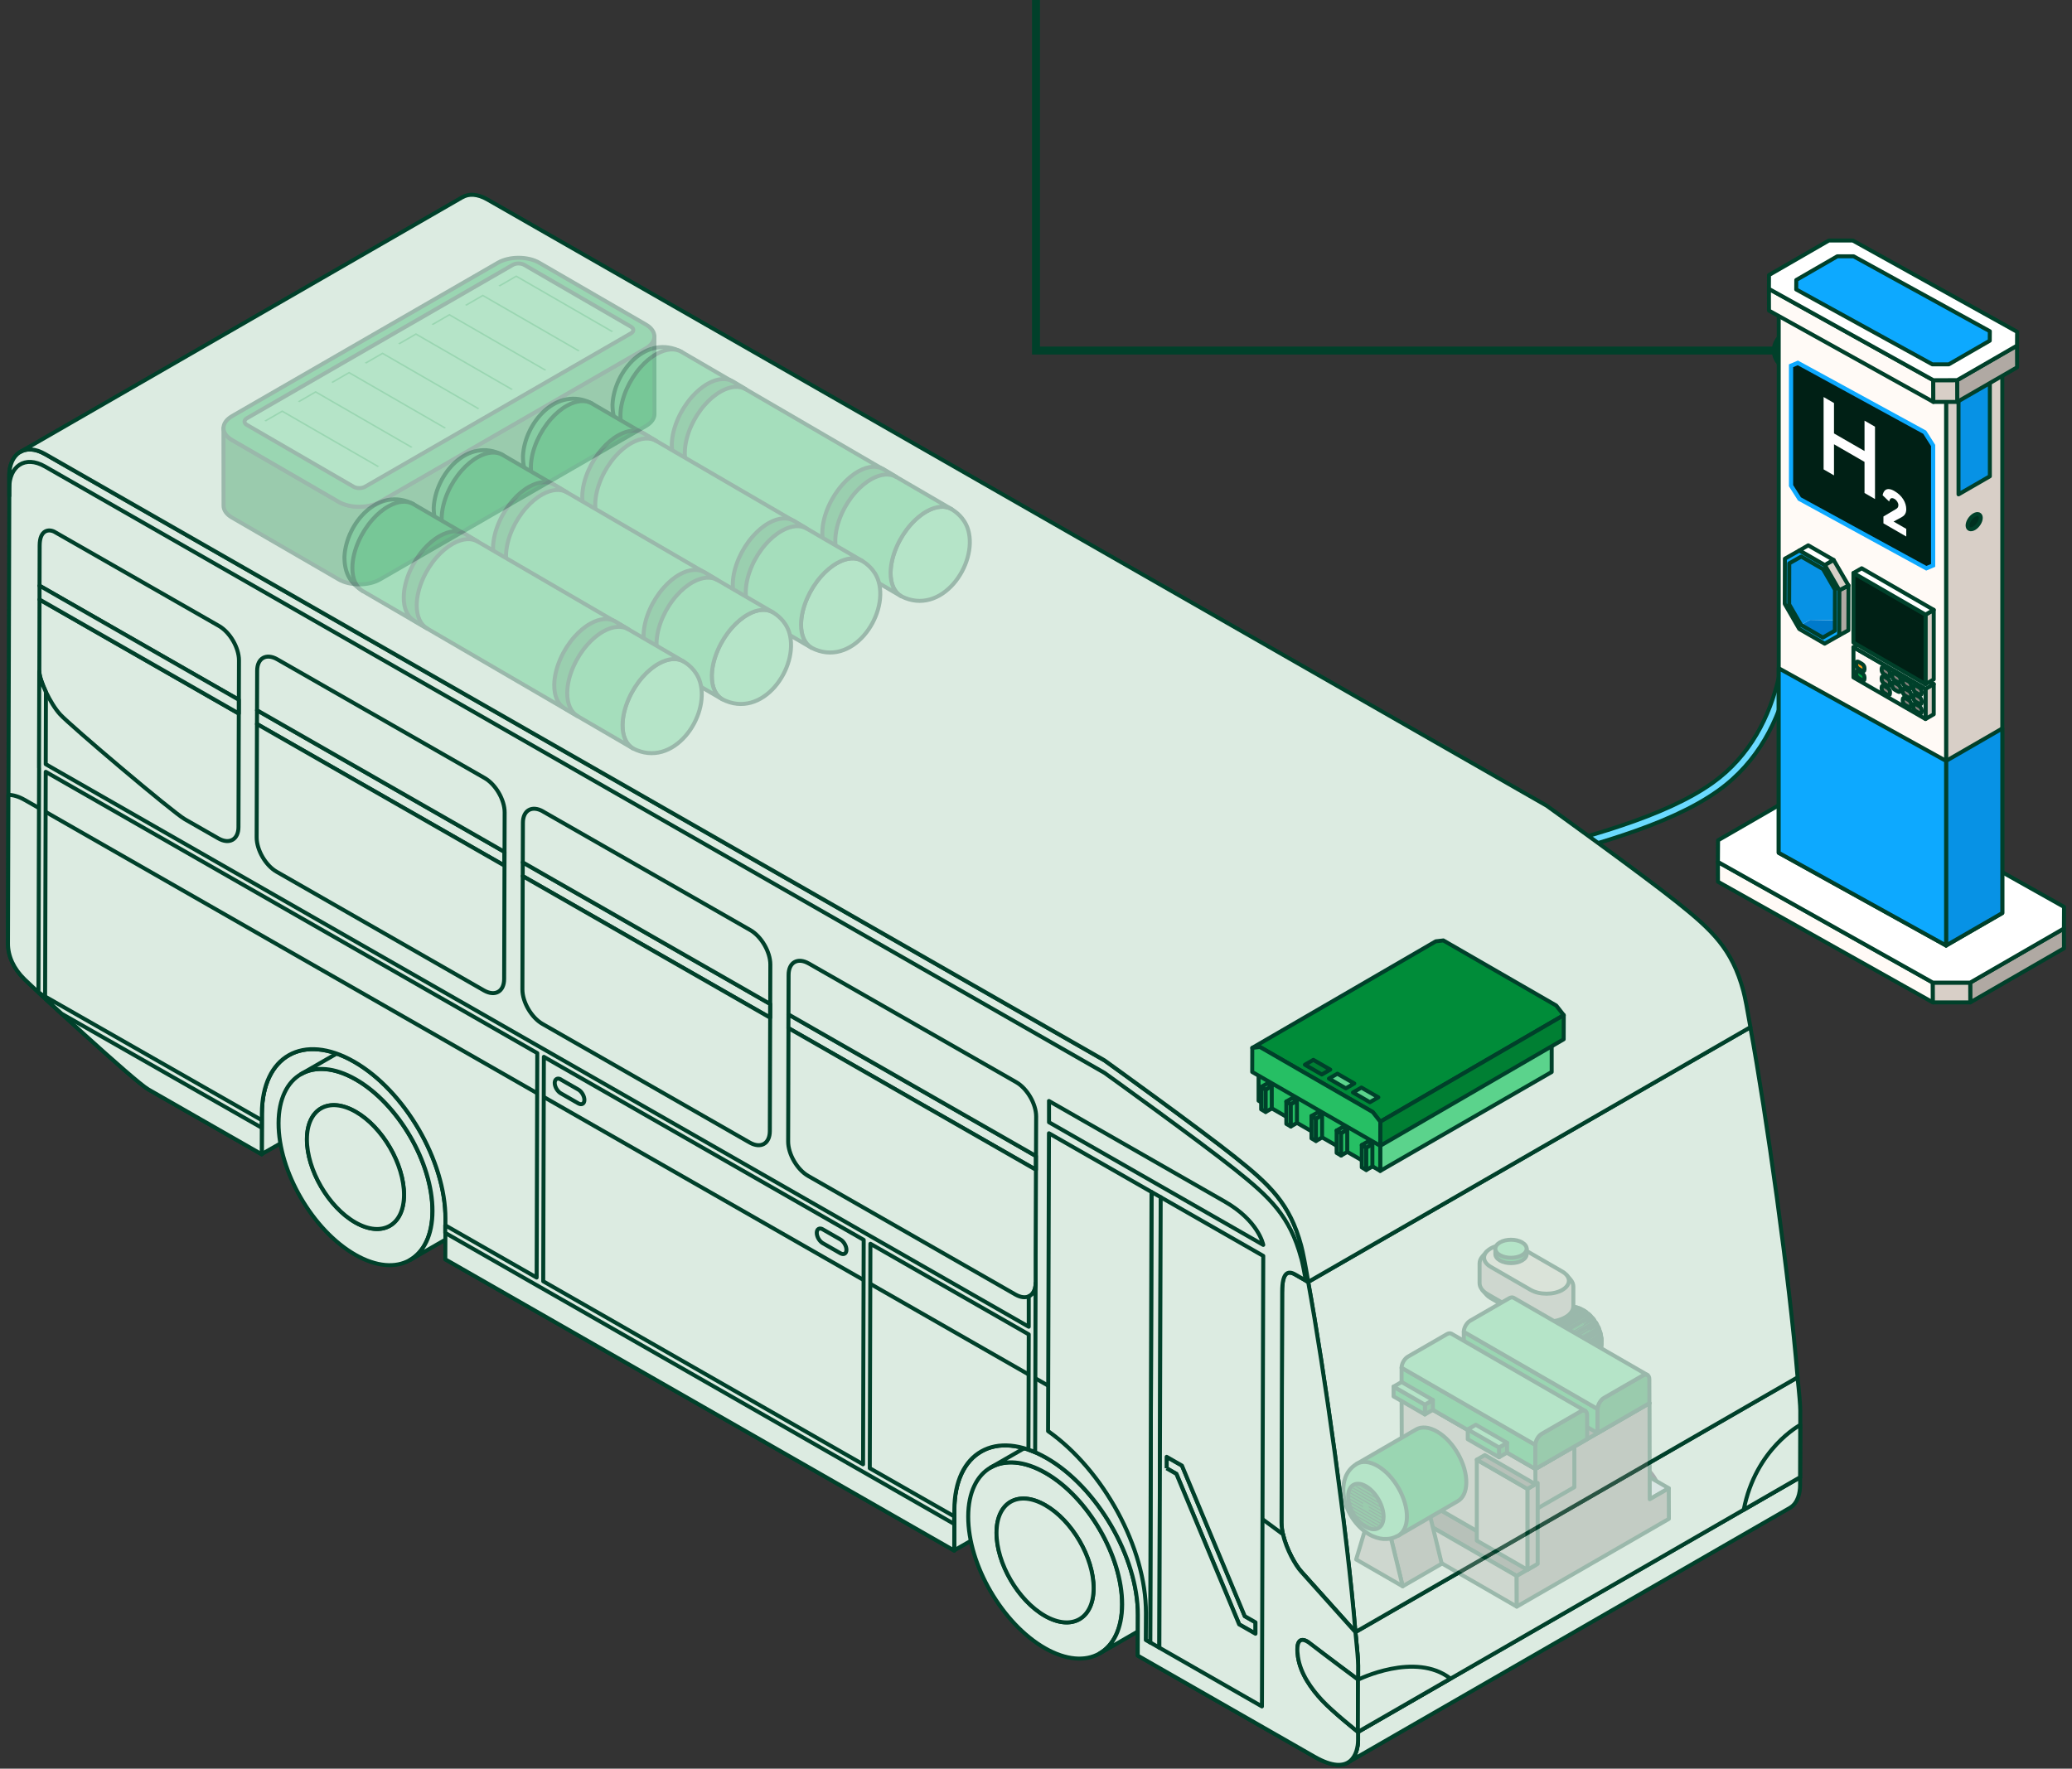 <?xml version="1.0" encoding="UTF-8"?>
<svg width="260px" height="222px" viewBox="0 0 260 222" version="1.1" xmlns="http://www.w3.org/2000/svg" xmlns:xlink="http://www.w3.org/1999/xlink">
    <rect x="0" y="0" width="260" height="222" fill="#333333" stroke="none"/>
    <title>ilustracion-3</title>
    <defs>
        <linearGradient x1="43.85%" y1="42.736%" x2="55.918%" y2="57.358%" id="linearGradient-1">
            <stop stop-color="#423B59" offset="0%"></stop>
            <stop stop-color="#3B3550" offset="12%"></stop>
            <stop stop-color="#211D2B" offset="70%"></stop>
            <stop stop-color="#17141E" offset="100%"></stop>
        </linearGradient>
    </defs>
    <g id="ilustracion-3" stroke="none" fill="none" fill-rule="evenodd" stroke-width="1">
        <g id="Group" fill="#00402A">
            <path d="M222.333,44 C222.333,45.47 223.527,46.67 225,46.67 C226.473,46.67 227.667,45.47 227.667,44 C227.667,42.53 226.473,41.33 225,41.33 C223.527,41.33 222.333,42.53 222.333,44 Z M130,44 L129.5,44 L129.5,44.5 L130,44.5 L130,44 Z M129.5,0 L129.5,44 L130.5,44 L130.5,0 L129.5,0 Z M130,44.5 L225,44.5 L225,43.5 L130,43.5 L130,44.5 Z" id="Shape" fill-rule="nonzero"></path>
        </g>
        <g id="Group" transform="translate(0, 24)">
            <path d="M224.079,47.697 C223.752,47.758 223.537,48.072 223.598,48.398 C224.135,51.281 224.348,56.065 223.22,60.98 C222.093,65.89 219.643,70.878 214.9,74.262 C211.911,76.396 207.904,78.134 203.412,79.643 C198.925,81.15 193.994,82.416 189.171,83.623 C188.686,83.744 188.202,83.865 187.72,83.985 C183.416,85.059 179.242,86.1 175.637,87.235 C171.644,88.492 168.257,89.89 166.146,91.635 C165.89,91.846 165.854,92.226 166.066,92.482 C166.278,92.738 166.657,92.774 166.913,92.562 C168.828,90.979 172.014,89.637 175.998,88.383 C179.566,87.26 183.703,86.228 188.014,85.152 C188.495,85.032 188.978,84.911 189.463,84.79 C194.283,83.584 199.257,82.308 203.795,80.783 C208.328,79.261 212.466,77.478 215.599,75.242 C220.653,71.635 223.224,66.346 224.393,61.249 C225.561,56.156 225.345,51.204 224.781,48.178 C224.72,47.851 224.406,47.636 224.079,47.697 Z" id="Path" stroke="#00402A" stroke-width="0.5" fill="#6BDAFF" fill-rule="nonzero" stroke-linecap="round"></path>
            <g id="Path" opacity="0.6" style="mix-blend-mode: multiply;">
                <polygon fill="#D8CFC7" fill-rule="nonzero" points="241.886 57.463 242.839 59.236 242.839 64.044 231.383 60.22 227.241 57.829"></polygon>
                <polygon stroke="#00402A" stroke-width="0.5" stroke-linejoin="round" points="241.886 57.463 242.839 59.236 242.839 64.044 231.383 60.22 227.241 57.829"></polygon>
            </g>
            <polygon id="Path" stroke="#00402A" stroke-width="0.5" fill="#FFFAF6" fill-rule="nonzero" stroke-linejoin="round" points="215.569 84.189 215.576 86.673 242.545 101.819 242.537 99.334"></polygon>
            <polygon id="Path" stroke="#00402A" stroke-width="0.5" fill="#B0A9A3" fill-rule="nonzero" stroke-linejoin="round" points="247.227 99.334 247.234 101.818 258.992 95.03 258.984 92.545"></polygon>
            <polygon id="Path" stroke="#00402A" stroke-width="0.5" fill="#D8CFC7" fill-rule="nonzero" stroke-linejoin="round" points="242.537 99.334 242.545 101.818 247.234 101.818 247.227 99.334"></polygon>
            <polygon id="Path" stroke="#00402A" stroke-width="0.5" fill="#FFFFFF" fill-rule="nonzero" stroke-linejoin="round" points="215.585 81.473 215.569 84.189 242.537 99.334 247.227 99.334 258.984 92.546 259 89.83 232.03 74.685 227.342 74.685"></polygon>
            <polygon id="Path" stroke="#00402A" stroke-width="0.5" fill="#D8CFC7" fill-rule="nonzero" stroke-linejoin="round" points="244.2 94.676 251.254 90.603 251.254 20.561 244.2 24.633"></polygon>
            <polygon id="Path" stroke="#00402A" stroke-width="0.5" fill="#0792E5" fill-rule="nonzero" stroke-linejoin="round" points="249.691 35.783 249.691 23.265 245.761 25.535 245.761 38.052"></polygon>
            <polygon id="Path" stroke="#00402A" stroke-width="0.5" fill="#FFFAF6" fill-rule="nonzero" stroke-linejoin="round" points="223.199 83.043 244.2 94.676 244.2 24.633 223.199 13.001"></polygon>
            <polygon id="Path" stroke="#00402A" stroke-width="0.5" fill="#0792E5" fill-rule="nonzero" stroke-linejoin="round" points="244.2 94.676 251.254 90.603 251.254 67.436 244.2 71.509"></polygon>
            <polygon id="Path" stroke="#00402A" stroke-width="0.5" fill="#0DA9FF" fill-rule="nonzero" stroke-linejoin="round" points="223.199 83.043 244.2 94.676 244.2 71.509 223.199 59.877"></polygon>
            <polygon id="Path" stroke="#00402A" stroke-width="0.5" fill="#5B80E4" fill-rule="nonzero" stroke-linejoin="round" points="244.2 24.633 251.254 20.561 230.253 8.928 223.199 13.001"></polygon>
            <polygon id="Path" stroke="#00402A" stroke-width="0.5" fill="#FFFAF6" fill-rule="nonzero" stroke-linejoin="round" points="221.969 12.262 221.977 14.987 242.602 26.446 242.594 23.72"></polygon>
            <polygon id="Path" stroke="#00402A" stroke-width="0.5" fill="#B0A9A3" fill-rule="nonzero" stroke-linejoin="round" points="245.59 23.717 245.596 26.444 253.11 22.107 253.102 19.38"></polygon>
            <polygon id="Path" stroke="#00402A" stroke-width="0.5" fill="#D8CFC7" fill-rule="nonzero" stroke-linejoin="round" points="242.594 23.72 242.602 26.447 245.596 26.444 245.59 23.718"></polygon>
            <polygon id="Path" stroke="#00402A" stroke-width="0.5" fill="#FFFFFF" fill-rule="nonzero" stroke-linejoin="round" points="221.978 10.524 221.969 12.262 242.594 23.72 245.59 23.718 253.102 19.381 253.114 17.647 232.489 6.187 229.492 6.187"></polygon>
            <polygon id="Path" stroke="#00402A" stroke-width="0.5" fill="#0DA9FF" fill-rule="nonzero" stroke-linejoin="round" points="225.402 11.143 225.395 12.332 242.483 21.735 244.534 21.734 249.68 18.763 249.688 17.575 232.6 8.172 230.546 8.172"></polygon>
            <polygon id="Path" fill="#002015" fill-rule="nonzero" points="242.574 46.967 242.574 31.918 241.518 30.255 225.597 21.549 224.744 21.91 224.744 36.958 225.8 38.623 241.721 47.328"></polygon>
            <path d="M225.583,21.842 L225.008,22.086 L225.008,36.882 L225.986,38.424 L241.735,47.035 L242.31,46.792 L242.31,31.995 L241.332,30.453 L225.583,21.842 Z M225.612,21.256 L241.705,30.054 L242.837,31.841 L242.837,47.142 L241.705,47.62 L225.612,38.821 L224.479,37.034 L224.479,21.733 L225.612,21.254 L225.612,21.256 Z" id="Shape" fill="#0DA9FF" fill-rule="nonzero"></path>
            <path d="M238.574,40.943 L237.608,41.462 L239.203,42.383 L239.203,43.343 L236.338,41.688 L236.338,40.832 L237.877,39.918 C238.102,39.788 238.214,39.671 238.214,39.399 C238.214,39.126 238.023,38.796 237.72,38.62 C237.271,38.361 237.125,38.666 237.057,38.951 L236.237,38.166 C236.338,37.589 236.731,37.064 237.72,37.635 C238.72,38.212 239.203,39.113 239.203,39.918 C239.203,40.514 238.9,40.767 238.574,40.943 Z" id="Path" fill="#FFFEFF" fill-rule="nonzero"></path>
            <polygon id="Path" fill="#FFFEFF" fill-rule="nonzero" points="233.965 37.88 233.965 33.975 230.134 31.763 230.134 35.668 228.831 34.915 228.831 25.834 230.134 26.587 230.134 30.401 233.965 32.613 233.965 28.799 235.28 29.558 235.28 38.639"></polygon>
            <path d="M247.727,40.651 C248.182,40.388 248.552,40.544 248.552,41 C248.552,41.456 248.182,42.04 247.727,42.304 C247.271,42.568 246.899,42.411 246.899,41.955 C246.899,41.499 247.269,40.915 247.727,40.651 Z" id="Path" stroke="#00402A" stroke-width="0.5" fill="#003020" fill-rule="nonzero" stroke-linejoin="round"></path>
            <polygon id="Path" fill="#007ACB" fill-rule="nonzero" points="227.105 53.804 231.085 53.874 231.085 54.754 228.736 56.02 226.004 54.444"></polygon>
            <polygon id="Path" fill="#0792E5" fill-rule="nonzero" points="224.523 46.713 225.044 46.411 225.066 46.074 226.345 45.402 229.095 46.516 231.085 49.441 231.085 53.874 227.105 53.804 227.105 53.803 227.105 53.804 226.004 54.444 224.509 51.852"></polygon>
            <path d="M225.801,45.088 L223.971,46.13 L223.955,51.797 L225.773,54.947 L228.964,56.789 L230.795,55.747 L230.811,50.08 L228.992,46.93 L225.801,45.088 Z M224.509,51.852 L224.523,46.713 L226.028,45.856 L228.76,47.434 L230.256,50.025 L230.241,55.164 L228.736,56.022 L226.003,54.444 L224.507,51.852 L224.509,51.852 Z" id="Shape" stroke="#00402A" stroke-width="0.5" fill="#0DA9FF" fill-rule="nonzero" stroke-linejoin="round"></path>
            <polygon id="Path" stroke="#00402A" stroke-width="0.5" fill="#B0A9A3" fill-rule="nonzero" stroke-linejoin="round" points="230.795 55.746 231.942 55.111 231.956 49.487 230.811 50.081"></polygon>
            <polygon id="Path" stroke="#00402A" stroke-width="0.5" fill="#FFFFFF" fill-rule="nonzero" stroke-linejoin="round" points="228.992 46.93 230.093 46.29 226.902 44.448 225.801 45.088"></polygon>
            <polygon id="Path" stroke="#00402A" stroke-width="0.5" fill="#D8CFC7" fill-rule="nonzero" stroke-linejoin="round" points="230.811 50.081 231.956 49.487 230.093 46.291 228.992 46.93"></polygon>
            <polygon id="Path" stroke="#00402A" stroke-width="0.5" fill="#D8CFC7" fill-rule="nonzero" stroke-linejoin="round" points="242.65 65.654 241.619 66.249 241.619 62.456 242.65 61.861"></polygon>
            <polygon id="Path" stroke="#00402A" stroke-width="0.5" fill="#FFFAF6" fill-rule="nonzero" stroke-linejoin="round" points="232.576 61.028 241.619 66.249 241.619 62.456 232.576 57.235"></polygon>
            <polygon id="Path" stroke="#00402A" stroke-width="0.5" fill="#FFFFFF" fill-rule="nonzero" stroke-linejoin="round" points="241.619 62.456 242.65 61.861 233.607 56.64 232.576 57.235"></polygon>
            <polygon id="Path" stroke="#00402A" stroke-width="0.5" fill="#D8CFC7" fill-rule="nonzero" stroke-linejoin="round" points="242.65 61.276 241.619 61.872 241.619 53.146 242.65 52.55"></polygon>
            <polygon id="Path" stroke="#00402A" stroke-width="0.5" fill="#002015" fill-rule="nonzero" stroke-linejoin="round" points="232.576 56.651 241.619 61.872 241.619 53.146 232.576 47.925"></polygon>
            <polygon id="Path" stroke="#00402A" stroke-width="0.5" fill="#FFFFFF" fill-rule="nonzero" stroke-linejoin="round" points="241.619 53.146 242.65 52.55 233.607 47.329 232.576 47.925"></polygon>
            <path d="M240.407,62.926 L240.816,63.163 C240.991,63.265 241.134,63.204 241.134,63.028 L241.134,62.8 C241.134,62.624 240.991,62.398 240.816,62.296 L240.407,62.06 C240.231,61.958 240.089,62.019 240.089,62.194 L240.089,62.423 C240.089,62.599 240.231,62.825 240.407,62.926 Z" id="Path" stroke="#00402A" stroke-width="0.5" fill="#89837E" fill-rule="nonzero" stroke-linejoin="round"></path>
            <path d="M239.082,62.161 L239.49,62.398 C239.666,62.5 239.809,62.439 239.809,62.263 L239.809,62.035 C239.809,61.859 239.666,61.633 239.49,61.531 L239.082,61.294 C238.906,61.193 238.763,61.254 238.763,61.429 L238.763,61.658 C238.763,61.834 238.906,62.06 239.082,62.161 Z" id="Path" stroke="#00402A" stroke-width="0.5" fill="#89837E" fill-rule="nonzero" stroke-linejoin="round"></path>
            <path d="M237.758,61.397 L238.166,61.634 C238.342,61.736 238.485,61.675 238.485,61.499 L238.485,61.27 C238.485,61.095 238.342,60.869 238.166,60.767 L237.758,60.53 C237.582,60.428 237.439,60.489 237.439,60.665 L237.439,60.894 C237.439,61.069 237.582,61.295 237.758,61.397 Z" id="Path" stroke="#00402A" stroke-width="0.5" fill="#89837E" fill-rule="nonzero" stroke-linejoin="round"></path>
            <path d="M236.434,60.633 L236.842,60.869 C237.018,60.971 237.16,60.91 237.16,60.734 L237.16,60.506 C237.16,60.33 237.018,60.104 236.842,60.002 L236.434,59.766 C236.258,59.664 236.115,59.725 236.115,59.9 L236.115,60.129 C236.115,60.305 236.258,60.531 236.434,60.633 Z" id="Path" stroke="#00402A" stroke-width="0.5" fill="#89837E" fill-rule="nonzero" stroke-linejoin="round"></path>
            <path d="M240.407,64.096 L240.816,64.332 C240.991,64.434 241.134,64.373 241.134,64.198 L241.134,63.969 C241.134,63.793 240.991,63.567 240.816,63.466 L240.407,63.229 C240.231,63.127 240.089,63.188 240.089,63.364 L240.089,63.592 C240.089,63.768 240.231,63.994 240.407,64.096 Z" id="Path" stroke="#00402A" stroke-width="0.5" fill="#89837E" fill-rule="nonzero" stroke-linejoin="round"></path>
            <path d="M239.082,63.331 L239.49,63.568 C239.666,63.669 239.809,63.609 239.809,63.433 L239.809,63.204 C239.809,63.029 239.666,62.803 239.49,62.701 L239.082,62.464 C238.906,62.363 238.763,62.423 238.763,62.599 L238.763,62.828 C238.763,63.004 238.906,63.23 239.082,63.331 Z" id="Path" stroke="#00402A" stroke-width="0.5" fill="#89837E" fill-rule="nonzero" stroke-linejoin="round"></path>
            <path d="M237.758,62.568 L238.166,62.804 C238.342,62.906 238.485,62.845 238.485,62.669 L238.485,62.441 C238.485,62.265 238.342,62.039 238.166,61.937 L237.758,61.701 C237.582,61.599 237.439,61.66 237.439,61.836 L237.439,62.064 C237.439,62.24 237.582,62.466 237.758,62.568 Z" id="Path" stroke="#00402A" stroke-width="0.5" fill="#89837E" fill-rule="nonzero" stroke-linejoin="round"></path>
            <path d="M236.434,61.802 L236.842,62.038 C237.018,62.14 237.16,62.08 237.16,61.904 L237.16,61.675 C237.16,61.499 237.018,61.273 236.842,61.172 L236.434,60.935 C236.258,60.833 236.115,60.894 236.115,61.07 L236.115,61.298 C236.115,61.474 236.258,61.7 236.434,61.802 Z" id="Path" stroke="#00402A" stroke-width="0.5" fill="#89837E" fill-rule="nonzero" stroke-linejoin="round"></path>
            <path d="M240.407,65.265 L240.816,65.502 C240.991,65.604 241.134,65.543 241.134,65.367 L241.134,65.138 C241.134,64.963 240.991,64.737 240.816,64.635 L240.407,64.398 C240.231,64.297 240.089,64.358 240.089,64.533 L240.089,64.762 C240.089,64.938 240.231,65.164 240.407,65.265 Z" id="Path" stroke="#00402A" stroke-width="0.5" fill="#89837E" fill-rule="nonzero" stroke-linejoin="round"></path>
            <path d="M239.082,64.5 L239.49,64.737 C239.666,64.838 239.809,64.778 239.809,64.602 L239.809,64.373 C239.809,64.198 239.666,63.972 239.49,63.87 L239.082,63.633 C238.906,63.532 238.764,63.592 238.764,63.768 L238.764,63.997 C238.764,64.172 238.906,64.398 239.082,64.5 Z" id="Path" stroke="#00402A" stroke-width="0.5" fill="#89837E" fill-rule="nonzero" stroke-linejoin="round"></path>
            <path d="M236.434,62.971 L236.842,63.208 C237.018,63.31 237.16,63.249 237.16,63.073 L237.16,62.844 C237.16,62.669 237.018,62.443 236.842,62.341 L236.434,62.105 C236.258,62.003 236.115,62.064 236.115,62.239 L236.115,62.468 C236.115,62.644 236.258,62.87 236.434,62.971 Z" id="Path" stroke="#00402A" stroke-width="0.5" fill="#89837E" fill-rule="nonzero" stroke-linejoin="round"></path>
            <path d="M233.235,59.955 L233.643,60.191 C233.819,60.293 233.961,60.232 233.961,60.056 L233.961,59.828 C233.961,59.652 233.819,59.426 233.643,59.325 L233.235,59.088 C233.059,58.986 232.916,59.047 232.916,59.223 L232.916,59.451 C232.916,59.627 233.059,59.853 233.235,59.955 Z" id="Path" stroke="#00402A" stroke-width="0.5" fill="#FF9C1A" fill-rule="nonzero" stroke-linejoin="round"></path>
            <path d="M233.235,61.124 L233.643,61.361 C233.819,61.462 233.961,61.402 233.961,61.226 L233.961,60.997 C233.961,60.822 233.819,60.596 233.643,60.494 L233.235,60.257 C233.059,60.156 232.916,60.216 232.916,60.392 L232.916,60.621 C232.916,60.797 233.059,61.023 233.235,61.124 Z" id="Path" stroke="#00402A" stroke-width="0.5" fill="#00A443" fill-rule="nonzero" stroke-linejoin="round"></path>
            <path d="M32.844,115.771 C32.852,112.172 34.135,109.635 36.205,108.449 L52.029,99.418 C49.958,100.612 48.683,103.141 48.667,106.739 L48.651,111.844 L32.828,120.868 L32.844,115.763 L32.844,115.771 Z" id="Path" stroke="#00402A" stroke-width="0.5" fill="#DCEBE1" fill-rule="nonzero" stroke-linejoin="round"></path>
            <path d="M44.637,111.493 C49.974,114.545 54.272,121.938 54.257,128.018 C54.241,134.091 49.903,136.542 44.574,133.49 C39.244,130.438 34.938,123.046 34.954,116.965 C34.969,110.885 39.307,108.441 44.637,111.493 Z M44.589,129.439 C47.951,131.359 50.682,129.806 50.698,125.973 C50.714,122.133 47.998,117.465 44.629,115.545 C41.259,113.609 38.528,115.154 38.512,119.003 C38.504,122.835 41.22,127.511 44.589,129.439 Z" id="Shape" stroke="#00402A" stroke-width="0.5" fill="#DCEBE1" fill-rule="nonzero" stroke-linejoin="round"></path>
            <path d="M44.629,115.545 C47.99,117.465 50.706,122.133 50.698,125.973 C50.69,129.806 47.959,131.359 44.589,129.439 C41.22,127.503 38.504,122.835 38.512,119.003 C38.52,115.162 41.259,113.617 44.629,115.545 Z" id="Path" stroke="#00402A" stroke-width="0.5" fill="#DCEBE1" fill-rule="nonzero" stroke-linejoin="round"></path>
            <path d="M49.596,104.016 C51.351,103.001 53.784,103.149 56.468,104.679 C61.806,107.731 66.104,115.131 66.088,121.204 C66.081,124.225 65.002,126.348 63.278,127.347 L51.454,134.154 C53.186,133.155 54.264,131.031 54.272,128.011 C54.288,121.938 49.982,114.546 44.652,111.486 C41.968,109.948 39.535,109.807 37.78,110.814 C40.039,109.519 46.841,105.6 49.604,104.008 L49.596,104.016 Z" id="Path" stroke="#00402A" stroke-width="0.5" fill="#DCEBE1" fill-rule="nonzero" stroke-linejoin="round"></path>
            <path d="M119.73,165.509 C119.738,161.911 121.021,159.374 123.092,158.188 L138.915,149.156 C136.845,150.351 135.569,152.88 135.554,156.478 L135.538,161.583 L119.715,170.607 L119.73,165.502 L119.73,165.509 Z" id="Path" stroke="#00402A" stroke-width="0.5" fill="#DCEBE1" fill-rule="nonzero" stroke-linejoin="round"></path>
            <path d="M131.176,160.873 C136.514,163.925 140.812,171.317 140.796,177.398 C140.78,183.471 136.443,185.922 131.113,182.87 C125.784,179.817 121.477,172.425 121.493,166.345 C121.509,160.264 125.847,157.821 131.176,160.873 Z M131.121,178.818 C134.483,180.739 137.214,179.185 137.23,175.353 C137.246,171.512 134.53,166.844 131.16,164.924 C127.791,162.988 125.059,164.534 125.044,168.382 C125.036,172.215 127.752,176.89 131.121,178.818 Z" id="Shape" stroke="#00402A" stroke-width="0.5" fill="#DCEBE1" fill-rule="nonzero" stroke-linejoin="round"></path>
            <path d="M131.161,164.924 C134.522,166.844 137.238,171.512 137.23,175.353 C137.222,179.185 134.491,180.739 131.121,178.818 C127.752,176.883 125.036,172.215 125.044,168.382 C125.052,164.542 127.791,162.996 131.161,164.924 Z" id="Path" stroke="#00402A" stroke-width="0.5" fill="#DCEBE1" fill-rule="nonzero" stroke-linejoin="round"></path>
            <path d="M136.136,153.395 C137.891,152.38 140.324,152.529 143.008,154.058 C148.346,157.111 152.644,164.51 152.628,170.583 C152.621,173.604 151.542,175.727 149.818,176.727 L137.994,183.533 C139.726,182.534 140.804,180.411 140.812,177.39 C140.828,171.317 136.522,163.925 131.192,160.865 C128.508,159.327 126.075,159.187 124.32,160.194 C126.579,158.898 133.381,154.98 136.144,153.387 L136.136,153.395 Z" id="Path" stroke="#00402A" stroke-width="0.5" fill="#DCEBE1" fill-rule="nonzero" stroke-linejoin="round"></path>
            <path d="M170.396,194.415 C170.396,194.126 170.396,193.774 170.396,193.384 L225.88,161.419 C225.88,161.81 225.88,162.161 225.88,162.45 C225.88,163.355 225.605,164.682 224.605,165.26 C206.113,175.915 187.613,186.578 169.121,197.232 C170.121,196.655 170.396,195.32 170.396,194.422 L170.396,194.415 Z" id="Path" stroke="#00402A" stroke-width="0.5" fill="#DCEBE1" fill-rule="nonzero" stroke-linejoin="round"></path>
            <path d="M170.412,186.827 C170.412,186.25 170.412,185.656 170.412,185.032 C170.412,184.4 170.286,182.893 170.073,180.856 C188.566,170.201 207.065,159.546 225.557,148.883 C225.778,150.921 225.904,152.427 225.904,153.059 C225.904,153.676 225.904,154.277 225.904,154.855 L225.888,161.419 L170.404,193.392 L170.42,186.827 L170.412,186.827 Z" id="Path" stroke="#00402A" stroke-width="0.5" fill="#DCEBE1" fill-rule="nonzero" stroke-linejoin="round"></path>
            <path d="M170.081,180.856 L225.565,148.883 C225.565,148.883 225.565,148.813 225.557,148.782 C224.558,136.589 221.645,115.872 219.637,104.937 L164.153,136.909 C166.153,147.845 169.074,168.554 170.073,180.754 C170.073,180.786 170.073,180.825 170.081,180.856 Z" id="Path" stroke="#00402A" stroke-width="0.5" fill="#DCEBE1" fill-rule="nonzero" stroke-linejoin="round"></path>
            <path d="M160.887,138.103 C160.887,135.824 161.532,135.403 162.493,135.957 C162.792,136.129 163.422,136.488 164.154,136.909 C166.153,147.845 169.074,168.554 170.074,180.754 C170.074,180.786 170.074,180.825 170.082,180.856 C168.2,178.748 164.036,174.088 163.296,173.284 C162.335,172.246 160.792,169.303 160.8,167.11 C160.8,165.775 160.879,140.383 160.879,138.103 L160.887,138.103 Z" id="Path" stroke="#00402A" stroke-width="0.5" fill="#DCEBE1" fill-rule="nonzero" stroke-linejoin="round"></path>
            <path d="M1.157,35.722 C1.165,32.982 3.094,31.538 5.652,32.998 C8.211,34.465 132.082,105.373 138.6,109.105 C139.19,109.526 150.432,117.613 154.903,121.18 C159.375,124.747 161.855,127.073 163.279,132.366 C163.492,133.146 163.791,134.739 164.161,136.909 C163.429,136.487 162.799,136.128 162.5,135.956 C161.54,135.41 160.902,135.824 160.894,138.103 C160.894,140.382 160.815,165.775 160.808,167.109 C160.808,169.295 162.343,172.246 163.303,173.284 C164.043,174.088 168.192,178.771 170.089,180.855 C170.309,182.971 170.427,184.384 170.427,185.032 C170.427,185.648 170.427,186.249 170.427,186.827 C170.223,186.679 166.381,183.822 164.035,182.034 C163.114,181.511 162.602,182.065 162.886,183.97 C163.201,186.093 164.571,187.99 165.901,189.418 C167.231,190.847 170.254,193.267 170.42,193.392 C170.42,193.782 170.42,194.133 170.42,194.422 C170.42,196.061 169.522,199.113 164.964,196.506 C163.799,195.835 163.484,195.663 142.772,183.806 L142.788,178.701 C142.811,171.457 137.671,162.629 131.31,158.991 C124.949,155.346 119.777,158.273 119.761,165.517 L119.746,170.622 C94.712,156.291 82.108,149.07 55.886,134.067 L55.901,128.962 C55.925,121.719 50.784,112.89 44.423,109.253 C38.063,105.615 32.891,108.535 32.867,115.778 L32.851,120.883 C30.891,119.759 18.925,112.914 18.602,112.726 C16.902,111.751 4.432,100.237 3.078,98.91 C1.716,97.583 1,95.991 1.008,94.437 C1.008,92.892 1.173,37.916 1.173,35.73 L1.157,35.722 Z" id="Path" stroke="#00402A" stroke-width="0.5" fill="#DCEBE1" fill-rule="nonzero" stroke-linejoin="round"></path>
            <path d="M3.078,76.391 C5.897,78.006 142.426,156.158 149.605,160.272 C150.046,160.584 155.777,164.713 160.989,168.577 C161.422,170.458 162.54,172.464 163.295,173.284 C164.035,174.088 168.184,178.772 170.081,180.856 C170.302,182.971 170.42,184.384 170.42,185.032 C170.42,185.648 170.42,186.249 170.42,186.827 C170.215,186.679 166.373,183.822 164.027,182.034 C163.106,181.511 162.595,182.066 162.878,183.97 C163.193,186.093 164.563,187.99 165.893,189.419 C167.224,190.847 170.246,193.267 170.412,193.392 C170.412,193.782 170.412,194.133 170.412,194.422 C170.412,196.061 169.514,199.113 164.956,196.506 C163.791,195.835 163.476,195.663 142.764,183.806 L142.78,178.701 C142.804,171.457 137.663,162.629 131.302,158.992 C124.941,155.346 119.769,158.273 119.754,165.517 L119.738,170.622 C94.704,156.291 82.1,149.07 55.878,134.068 L55.894,128.963 C55.917,121.719 50.776,112.891 44.416,109.253 C38.055,105.616 32.883,108.535 32.859,115.779 L32.843,120.884 C30.883,119.76 18.917,112.914 18.595,112.727 C16.894,111.751 4.424,100.237 3.07,98.91 C1.708,97.583 0.992,95.991 1,94.438 C1,93.86 1.024,85.765 1.055,75.766 C1.669,75.782 2.354,75.977 3.086,76.398 L3.078,76.391 Z" id="Path" stroke="#00402A" stroke-width="0.5" fill="#DCEBE1" fill-rule="nonzero" stroke-linejoin="round"></path>
            <path d="M163.28,133.927 C161.855,128.635 159.383,126.309 154.904,122.741 C150.424,119.174 139.19,111.095 138.6,110.666 C132.082,106.935 8.211,36.019 5.653,34.559 C3.094,33.092 1.165,34.544 1.158,37.283 C1.158,39.282 1.158,37.908 1.158,35.722 C1.165,32.982 3.094,31.538 5.653,32.998 C8.211,34.465 132.082,105.373 138.6,109.105 C139.19,109.526 150.432,117.613 154.904,121.18 C159.375,124.747 161.855,127.073 163.28,132.366 C163.492,133.146 163.791,134.739 164.161,136.909 C164.059,136.846 163.957,136.792 163.862,136.737 C163.634,135.449 163.437,134.481 163.288,133.927 L163.28,133.927 Z" id="Path" stroke="#00402A" stroke-width="0.5" fill="#DCEBE1" fill-rule="nonzero" stroke-linejoin="round"></path>
            <path d="M164.02,182.027 C164.13,182.089 164.248,182.167 164.366,182.261 C166.366,183.814 170.215,186.671 170.412,186.819 L170.396,193.384 C170.239,193.259 167.216,190.847 165.886,189.411 C164.555,187.982 163.185,186.086 162.87,183.962 C162.587,182.058 163.107,181.504 164.02,182.027 Z" id="Path" stroke="#00402A" stroke-width="0.5" fill="#DCEBE1" fill-rule="nonzero" stroke-linejoin="round"></path>
            <path d="M58.035,0.752 C58.83,0.292 59.909,0.331 61.137,1.026 C63.695,2.493 187.566,73.401 194.084,77.132 C194.675,77.554 205.916,85.641 210.388,89.2 C214.859,92.767 217.339,95.093 218.764,100.386 C218.976,101.166 219.276,102.759 219.646,104.929 L164.162,136.901 C163.799,134.731 163.492,133.139 163.28,132.358 C161.855,127.066 159.383,124.74 154.904,121.172 C150.424,117.605 139.191,109.526 138.6,109.097 C132.082,105.366 8.211,34.45 5.653,32.99 C4.425,32.288 3.346,32.257 2.551,32.717 C21.043,22.062 39.543,11.399 58.035,0.745 L58.035,0.752 Z" id="Path" stroke="#00402A" stroke-width="0.5" fill="#DCEBE1" fill-rule="nonzero" stroke-linejoin="round"></path>
            <polygon id="Path" stroke="#00402A" stroke-width="0.5" fill="#DCEBE1" fill-rule="nonzero" stroke-linejoin="round" points="65.6 84.243 65.593 85.96 96.641 103.734 96.649 102.017"></polygon>
            <path d="M70.371,111.485 C69.954,111.243 69.615,111.446 69.607,111.922 C69.607,112.406 69.946,112.984 70.363,113.226 L72.567,114.491 C72.984,114.732 73.331,114.545 73.331,114.061 C73.331,113.585 72.992,112.992 72.567,112.758 L70.363,111.493 L70.371,111.485 Z" id="Path" stroke="#00402A" stroke-width="0.5" fill="#DCEBE1" fill-rule="nonzero" stroke-linejoin="round"></path>
            <path d="M68.143,77.85 C66.757,77.054 65.616,77.702 65.616,79.279 L65.6,84.243 L96.649,102.017 L96.649,103.742 L65.592,85.968 L65.553,100.198 C65.553,101.775 66.679,103.719 68.064,104.515 L94.074,119.408 C95.46,120.197 96.594,119.557 96.601,117.98 L96.664,97.06 C96.664,95.484 95.539,93.54 94.153,92.744 L68.143,77.858 L68.143,77.85 Z" id="Path" stroke="#00402A" stroke-width="0.5" fill="#DCEBE1" fill-rule="nonzero" stroke-linejoin="round"></path>
            <path d="M103.253,130.306 C102.828,130.064 102.49,130.259 102.49,130.743 C102.49,131.227 102.828,131.804 103.253,132.046 L105.45,133.303 C105.875,133.545 106.213,133.35 106.213,132.874 C106.213,132.397 105.875,131.812 105.45,131.57 L103.245,130.306 L103.253,130.306 Z" id="Path" stroke="#00402A" stroke-width="0.5" fill="#DCEBE1" fill-rule="nonzero" stroke-linejoin="round"></path>
            <polygon id="Path" stroke="#00402A" stroke-width="0.5" fill="#DCEBE1" fill-rule="nonzero" stroke-linejoin="round" points="98.939 103.329 98.932 105.046 129.988 122.828 129.988 121.102"></polygon>
            <path d="M101.482,96.936 C100.097,96.139 98.955,96.787 98.955,98.364 L98.939,103.329 L129.996,121.102 L129.996,122.827 L98.939,105.046 L98.9,119.284 C98.9,120.86 100.026,122.804 101.411,123.6 L127.421,138.486 C128.067,138.853 128.657,138.915 129.106,138.712 C129.626,138.478 129.956,137.901 129.956,137.057 L129.956,133.49 L130.019,116.138 C130.019,114.561 128.894,112.618 127.5,111.821 L101.49,96.936 L101.482,96.936 Z" id="Path" stroke="#00402A" stroke-width="0.5" fill="#DCEBE1" fill-rule="nonzero" stroke-linejoin="round"></path>
            <polygon id="Path" stroke="#00402A" stroke-width="0.5" fill="#DCEBE1" fill-rule="nonzero" stroke-linejoin="round" points="32.253 65.15 32.245 66.876 63.294 84.649 63.301 82.924"></polygon>
            <path d="M34.796,58.757 C33.41,57.961 32.269,58.609 32.269,60.186 L32.253,65.15 L63.302,82.924 L63.302,84.649 L32.245,66.876 L32.206,81.113 C32.206,82.69 33.332,84.634 34.717,85.422 L60.727,100.316 C62.121,101.112 63.254,100.464 63.262,98.887 L63.325,77.968 C63.325,76.391 62.2,74.447 60.806,73.651 L34.796,58.757 Z" id="Path" stroke="#00402A" stroke-width="0.5" fill="#DCEBE1" fill-rule="nonzero" stroke-linejoin="round"></path>
            <path d="M6.873,42.771 C6.188,42.381 4.983,42.435 4.976,44.472 C4.976,45.183 4.968,47.173 4.96,49.523 L29.962,63.839 L29.962,65.564 L4.96,51.256 C4.952,55.291 4.936,59.663 4.936,60.279 C4.936,60.818 5.275,61.817 5.771,62.863 C6.267,63.909 6.92,64.986 7.55,65.673 C8.809,67.055 21.618,77.92 23.192,78.826 C23.279,78.88 27.191,81.113 27.396,81.23 C28.781,82.026 29.923,81.378 29.923,79.802 L29.986,58.882 C29.986,57.305 28.86,55.362 27.475,54.565 C26.459,53.98 7.125,42.919 6.881,42.779 L6.873,42.771 Z" id="Path" stroke="#00402A" stroke-width="0.5" fill="#DCEBE1" fill-rule="nonzero" stroke-linejoin="round"></path>
            <path d="M4.96,49.523 C4.96,50.085 4.96,50.655 4.96,51.248 L29.962,65.556 L29.962,63.831 L4.968,49.515 L4.96,49.523 Z" id="Path" stroke="#00402A" stroke-width="0.5" fill="#DCEBE1" fill-rule="nonzero" stroke-linejoin="round"></path>
            <path d="M4.897,72.386 L4.897,71.434 L4.928,60.279 C4.928,60.818 5.267,61.817 5.763,62.863 L5.739,71.918 L129.09,142.529 L129.09,138.72 C129.618,138.486 129.948,137.908 129.948,137.065 L129.932,143.013 L129.932,143.965 L129.893,158.281 C129.602,158.117 129.334,158.086 129.051,157.946 L129.09,143.489 L109.22,132.116 L109.142,160.287 L119.73,166.329 L119.73,167.281 L55.87,130.75 L55.87,129.798 L67.34,136.355 L67.419,108.184 L5.739,72.878 L5.66,101.283 C5.353,101.002 5.078,100.745 4.826,100.51 L4.905,72.402 L4.897,72.386 Z M108.299,159.796 L108.378,131.624 L68.245,108.652 L68.166,136.823 L108.299,159.796 Z" id="Shape" stroke="#00402A" stroke-width="0.5" fill="#DCEBE1" fill-rule="nonzero" stroke-linejoin="round"></path>
            <path d="M4.944,100.667 C5.826,101.479 6.763,102.361 7.739,103.243 L32.828,117.543 L32.828,116.591 L4.937,100.667 L4.944,100.667 Z" id="Path" stroke="#00402A" stroke-width="0.5" fill="#DCEBE1" fill-rule="nonzero" stroke-linejoin="round"></path>
            <polygon id="Path" stroke="#00402A" stroke-width="0.5" fill="#DCEBE1" fill-rule="nonzero" stroke-linejoin="round" points="146.402 158.851 146.394 160.295 147.622 160.998 155.502 179.888 157.549 181.059 157.549 179.622 156.203 178.857 148.322 159.952"></polygon>
            <polygon id="Path" stroke="#00402A" stroke-width="0.5" fill="#DCEBE1" fill-rule="nonzero" stroke-linejoin="round" points="144.496 125.614 144.331 182.159 145.48 182.815 145.654 126.27"></polygon>
            <path d="M158.517,133.639 L145.646,126.27 L145.48,182.815 L158.352,190.184 L158.517,133.639 Z M146.394,160.296 L146.394,158.859 L148.314,159.96 L156.195,178.858 L157.541,179.631 L157.541,181.059 L155.494,179.888 L147.614,160.998 L146.386,160.296" id="Shape" fill="#DCEBE1" fill-rule="nonzero"></path>
            <path d="M146.394,160.296 L146.394,158.859 L148.314,159.96 L156.195,178.858 L157.541,179.631 L157.541,181.059 L155.494,179.888 L147.614,160.998 L146.386,160.296 M158.517,133.639 L145.646,126.27 L145.48,182.815 L158.352,190.184 L158.517,133.639 Z" id="Shape" stroke="#00402A" stroke-width="0.5" stroke-linejoin="round"></path>
            <path d="M131.633,114.202 L131.633,116.863 L158.517,132.256 C158.485,132.1 157.856,129.212 153.707,126.831 C148.141,123.647 132.452,114.662 131.625,114.194 L131.633,114.202 Z" id="Path" stroke="#00402A" stroke-width="0.5" fill="#DCEBE1" fill-rule="nonzero" stroke-linejoin="round"></path>
            <path d="M144.496,125.614 L131.625,118.246 L131.515,155.628 C138.443,160.514 143.819,170.303 143.796,178.452 L143.78,181.847 L144.331,182.167 L144.496,125.622 L144.496,125.614 Z" id="Path" stroke="#00402A" stroke-width="0.5" fill="#DCEBE1" fill-rule="nonzero" stroke-linejoin="round"></path>
            <path d="M170.412,186.827 C170.412,186.827 177.591,183.252 182.008,186.694 L170.388,193.391 L170.404,186.827 L170.412,186.827 Z" id="Path" stroke="#00402A" stroke-width="0.5" fill="#DCEBE1" fill-rule="nonzero" stroke-linejoin="round"></path>
            <path d="M225.904,154.854 C225.904,154.854 220.291,157.821 218.811,165.494 L225.88,161.419 L225.896,154.854 L225.904,154.854 Z" id="Path" stroke="#00402A" stroke-width="0.5" fill="#DCEBE1" fill-rule="nonzero" stroke-linejoin="round"></path>
            <g id="Path" opacity="0.3" fill-rule="nonzero">
                <path d="M29.104,31.223 L42.493,38.984 C43.919,39.813 46.23,39.813 47.669,38.984 L81.033,19.733 C81.755,19.316 82.114,18.771 82.114,18.226 L82.124,27.967 C82.124,28.512 81.765,29.056 81.043,29.473 L47.679,48.724 C46.24,49.553 43.929,49.551 42.503,48.724 L29.114,40.964 C28.407,40.552 28.052,40.015 28.052,39.477 L28.041,29.737 C28.041,30.274 28.397,30.811 29.104,31.223 Z" stroke="#00402A" stroke-width="0.5" fill="#007F33" stroke-linejoin="round"></path>
                <path d="M29.121,28.228 L62.486,8.977 C63.922,8.15 66.231,8.15 67.659,8.977 L81.049,16.737 C82.474,17.566 82.469,18.904 81.036,19.733 L47.671,38.984 C46.233,39.813 43.921,39.81 42.495,38.984 L29.106,31.223 C27.683,30.394 27.691,29.059 29.124,28.23 L29.121,28.228 Z" stroke="#00402A" stroke-width="0.5" fill="#00A443" stroke-linejoin="round"></path>
                <path d="M30.98,28.497 L64.344,9.245 C64.741,9.015 65.386,9.015 65.783,9.245 L79.172,17.006 C79.572,17.239 79.569,17.612 79.172,17.84 L45.808,37.091 C45.411,37.321 44.766,37.321 44.367,37.091 L30.977,29.33 C30.583,29.1 30.583,28.727 30.982,28.497 L30.98,28.497 Z" stroke="#00402A" stroke-width="0.5" fill="#5BD38C" stroke-linejoin="round"></path>
                <polygon fill="#00A443" points="35.413 27.721 47.384 34.628 47.571 34.518 35.413 27.504 33.178 28.793 33.368 28.901"></polygon>
                <polygon fill="#00A443" points="39.608 25.299 51.58 32.205 51.766 32.098 39.608 25.084 37.373 26.373 37.563 26.481"></polygon>
                <polygon fill="#00A443" points="43.803 22.879 55.775 29.785 55.962 29.678 43.803 22.664 41.569 23.953 41.758 24.061"></polygon>
                <polygon fill="#00A443" points="47.999 20.46 59.97 27.366 60.157 27.259 47.999 20.242 45.764 21.531 45.954 21.641"></polygon>
                <polygon fill="#00A443" points="52.194 18.04 64.165 24.946 64.352 24.836 52.194 17.822 49.959 19.111 50.149 19.219"></polygon>
                <polygon fill="#00A443" points="56.389 15.617 68.361 22.524 68.547 22.416 56.389 15.402 54.154 16.692 54.344 16.799"></polygon>
                <polygon fill="#00A443" points="60.584 13.197 72.556 20.103 72.743 19.996 60.584 12.979 58.35 14.269 58.539 14.379"></polygon>
                <polygon fill="#00A443" points="64.779 10.777 76.751 17.684 76.938 17.574 64.779 10.56 62.545 11.849 62.734 11.957"></polygon>
            </g>
            <g id="Path" opacity="0.3" fill-rule="nonzero" stroke="#00402A" stroke-linejoin="round" stroke-width="0.5">
                <path d="M76.856,26.76 C76.856,28.945 77.699,30.145 79.162,31.075 L85.511,20.158 C81.109,17.875 77.064,22.59 76.859,26.76 L76.856,26.76 Z" fill="#5BD38C"></path>
                <path d="M121.485,42.506 C121.03,40.939 119.809,40.161 119.409,39.906 C118.613,39.444 117.515,39.496 116.299,40.174 C113.825,41.551 111.789,44.993 111.754,47.861 C111.737,49.318 112.24,50.346 113.063,50.823 C118.133,53.45 122.743,46.833 121.488,42.506 L121.485,42.506 Z" fill="#5BD38C"></path>
                <path d="M78.63,24.84 C79.068,23.852 79.663,22.913 80.363,22.115 C80.976,21.418 81.669,20.83 82.4,20.425 C83.618,19.748 84.713,19.695 85.509,20.158 L119.409,39.906 C118.613,39.444 117.515,39.496 116.3,40.174 C115.569,40.581 114.876,41.166 114.263,41.864 C113.563,42.661 112.965,43.601 112.53,44.589 C112.052,45.668 111.767,46.803 111.754,47.858 C111.737,49.316 112.24,50.343 113.063,50.821 L79.163,31.072 C78.34,30.594 77.837,29.567 77.854,28.11 C77.867,27.055 78.152,25.92 78.63,24.84 Z" fill="#26BF64"></path>
                <path d="M85.076,28.56 C85.511,27.572 86.109,26.632 86.809,25.835 C87.422,25.137 88.115,24.55 88.846,24.145 C90.064,23.467 91.16,23.415 91.955,23.877 L93.584,24.855 C92.788,24.392 91.69,24.445 90.474,25.122 C89.744,25.53 89.051,26.115 88.438,26.812 C87.737,27.607 87.14,28.55 86.704,29.537 C86.227,30.617 85.942,31.752 85.929,32.807 C85.911,34.264 86.414,35.292 87.237,35.769 L85.609,34.792 C84.786,34.314 84.283,33.287 84.3,31.829 C84.313,30.774 84.598,29.64 85.076,28.56 Z" fill="#008C39"></path>
                <path d="M103.962,39.566 C104.397,38.579 104.995,37.639 105.696,36.842 C106.309,36.144 107.001,35.557 107.732,35.152 C108.95,34.474 110.046,34.422 110.841,34.884 L112.47,35.862 C111.674,35.399 110.576,35.452 109.36,36.129 C108.63,36.537 107.937,37.122 107.324,37.819 C106.624,38.614 106.026,39.556 105.591,40.544 C105.113,41.624 104.828,42.759 104.815,43.814 C104.798,45.271 105.3,46.298 106.123,46.776 L104.495,45.798 C103.672,45.321 103.169,44.294 103.187,42.836 C103.199,41.779 103.484,40.646 103.962,39.566 Z" fill="#008C39"></path>
                <path d="M65.62,33.242 C65.62,35.427 66.463,36.627 67.926,37.556 L74.275,26.64 C69.872,24.358 65.827,29.072 65.622,33.242 L65.62,33.242 Z" fill="#5BD38C"></path>
                <path d="M110.248,48.988 C109.793,47.421 108.572,46.644 108.172,46.389 C107.377,45.926 106.279,45.979 105.063,46.656 C102.589,48.033 100.553,51.476 100.518,54.343 C100.5,55.8 101.003,56.828 101.826,57.305 C106.896,59.933 111.507,53.316 110.251,48.986 L110.248,48.988 Z" fill="#5BD38C"></path>
                <path d="M67.393,31.324 C67.829,30.337 68.426,29.397 69.127,28.599 C69.74,27.902 70.433,27.314 71.163,26.91 C72.381,26.232 73.477,26.18 74.272,26.642 L108.172,46.391 C107.377,45.928 106.279,45.981 105.063,46.658 C104.333,47.066 103.642,47.651 103.027,48.348 C102.326,49.145 101.729,50.085 101.293,51.073 C100.816,52.153 100.53,53.288 100.518,54.343 C100.5,55.8 101.003,56.827 101.826,57.305 L67.926,37.556 C67.103,37.079 66.6,36.051 66.618,34.594 C66.63,33.539 66.915,32.404 67.393,31.324 Z" fill="#26BF64"></path>
                <path d="M73.839,35.044 C74.275,34.057 74.873,33.117 75.573,32.32 C76.186,31.622 76.879,31.035 77.609,30.63 C78.827,29.952 79.923,29.9 80.719,30.362 L82.347,31.34 C81.552,30.877 80.453,30.93 79.238,31.607 C78.507,32.015 77.814,32.6 77.201,33.297 C76.501,34.094 75.903,35.034 75.468,36.022 C74.99,37.102 74.705,38.237 74.692,39.292 C74.675,40.749 75.178,41.776 76.001,42.254 L74.372,41.276 C73.549,40.799 73.046,39.772 73.064,38.314 C73.076,37.259 73.362,36.124 73.839,35.044 Z" fill="#008C39"></path>
                <path d="M92.726,46.051 C93.163,45.064 93.759,44.124 94.459,43.327 C95.072,42.629 95.765,42.042 96.495,41.634 C97.714,40.957 98.809,40.904 99.605,41.367 L101.233,42.344 C100.438,41.882 99.34,41.934 98.124,42.612 C97.393,43.019 96.701,43.604 96.088,44.301 C95.387,45.096 94.789,46.039 94.354,47.026 C93.876,48.106 93.591,49.241 93.579,50.296 C93.561,51.753 94.064,52.781 94.887,53.258 L93.258,52.281 C92.435,51.803 91.933,50.776 91.95,49.319 C91.963,48.264 92.248,47.129 92.726,46.049 L92.726,46.051 Z" fill="#008C39"></path>
                <path d="M54.423,39.702 C54.423,41.887 55.266,43.087 56.729,44.017 L63.078,33.1 C58.675,30.817 54.631,35.532 54.425,39.702 L54.423,39.702 Z" fill="#5BD38C"></path>
                <path d="M99.052,55.448 C98.597,53.88 97.376,53.103 96.976,52.848 C96.18,52.386 95.082,52.438 93.866,53.116 C91.392,54.493 89.356,57.935 89.321,60.803 C89.304,62.26 89.806,63.287 90.629,63.765 C95.7,66.392 100.31,59.775 99.054,55.448 L99.052,55.448 Z" fill="#5BD38C"></path>
                <path d="M56.197,37.784 C56.632,36.797 57.23,35.857 57.93,35.059 C58.543,34.362 59.236,33.774 59.966,33.37 C61.184,32.692 62.28,32.639 63.076,33.102 L96.976,52.851 C96.18,52.388 95.082,52.441 93.866,53.118 C93.136,53.526 92.443,54.111 91.83,54.808 C91.13,55.605 90.532,56.545 90.097,57.533 C89.619,58.613 89.334,59.748 89.321,60.803 C89.304,62.26 89.806,63.287 90.629,63.765 L56.729,44.016 C55.906,43.539 55.404,42.511 55.421,41.054 C55.434,39.999 55.719,38.864 56.197,37.784 Z" fill="#26BF64"></path>
                <path d="M62.643,41.504 C63.078,40.517 63.676,39.577 64.376,38.779 C64.989,38.082 65.682,37.494 66.413,37.089 C67.631,36.412 68.727,36.359 69.522,36.822 L71.15,37.799 C70.355,37.337 69.257,37.389 68.041,38.067 C67.311,38.474 66.618,39.059 66.005,39.757 C65.305,40.551 64.707,41.494 64.271,42.481 C63.794,43.561 63.508,44.696 63.496,45.751 C63.478,47.209 63.981,48.236 64.804,48.713 L63.176,47.736 C62.353,47.258 61.85,46.231 61.867,44.774 C61.88,43.719 62.165,42.584 62.643,41.504 Z" fill="#008C39"></path>
                <path d="M81.529,52.511 C81.964,51.523 82.562,50.583 83.263,49.786 C83.876,49.089 84.568,48.501 85.299,48.096 C86.517,47.419 87.613,47.366 88.408,47.829 L90.037,48.806 C89.241,48.343 88.143,48.396 86.927,49.074 C86.197,49.481 85.504,50.066 84.891,50.763 C84.191,51.558 83.593,52.501 83.158,53.488 C82.68,54.568 82.395,55.703 82.382,56.758 C82.365,58.215 82.867,59.243 83.69,59.72 L82.062,58.743 C81.239,58.265 80.736,57.238 80.754,55.781 C80.766,54.726 81.051,53.591 81.529,52.511 Z" fill="#008C39"></path>
                <path d="M43.219,45.874 C43.219,48.059 44.062,49.259 45.526,50.189 L51.874,39.272 C47.472,36.99 43.427,41.705 43.222,45.874 L43.219,45.874 Z" fill="#5BD38C"></path>
                <path d="M87.848,61.62 C87.393,60.053 86.172,59.275 85.772,59.02 C84.977,58.558 83.878,58.611 82.663,59.288 C80.189,60.665 78.153,64.108 78.118,66.975 C78.1,68.432 78.603,69.46 79.426,69.937 C84.496,72.564 89.106,65.948 87.851,61.62 L87.848,61.62 Z" fill="#5BD38C"></path>
                <path d="M44.993,43.956 C45.428,42.969 46.026,42.029 46.726,41.232 C47.339,40.534 48.032,39.947 48.763,39.542 C49.981,38.864 51.077,38.812 51.872,39.274 L85.772,59.023 C84.977,58.56 83.878,58.613 82.663,59.291 C81.932,59.698 81.239,60.283 80.626,60.98 C79.926,61.778 79.328,62.718 78.893,63.705 C78.415,64.785 78.13,65.92 78.117,66.975 C78.1,68.432 78.603,69.46 79.426,69.937 L45.526,50.189 C44.703,49.711 44.2,48.684 44.217,47.226 C44.23,46.171 44.515,45.036 44.993,43.956 Z" fill="#26BF64"></path>
                <path d="M51.439,47.676 C51.874,46.689 52.472,45.749 53.173,44.951 C53.786,44.254 54.479,43.666 55.209,43.262 C56.427,42.584 57.523,42.532 58.318,42.994 L59.947,43.971 C59.151,43.509 58.053,43.562 56.837,44.239 C56.107,44.647 55.414,45.231 54.801,45.929 C54.101,46.724 53.503,47.666 53.068,48.654 C52.59,49.734 52.305,50.868 52.292,51.923 C52.275,53.381 52.778,54.408 53.6,54.886 L51.972,53.908 C51.149,53.431 50.646,52.403 50.664,50.946 C50.676,49.891 50.962,48.756 51.439,47.676 Z" fill="#008C39"></path>
                <path d="M70.326,58.683 C70.761,57.696 71.359,56.756 72.059,55.958 C72.672,55.261 73.365,54.673 74.095,54.268 C75.313,53.591 76.409,53.538 77.205,54.001 L78.833,54.978 C78.037,54.516 76.939,54.568 75.724,55.246 C74.993,55.653 74.3,56.238 73.688,56.936 C72.987,57.731 72.389,58.673 71.954,59.66 C71.476,60.74 71.191,61.875 71.178,62.93 C71.161,64.388 71.664,65.415 72.487,65.893 L70.858,64.915 C70.035,64.438 69.532,63.41 69.55,61.953 C69.562,60.898 69.848,59.763 70.326,58.683 Z" fill="#008C39"></path>
            </g>
            <polygon id="Path" stroke="#00402A" stroke-width="0.5" fill="#5BD38C" fill-rule="nonzero" stroke-linejoin="round" points="194.709 110.555 173.195 122.967 173.195 118.738 194.709 106.324"></polygon>
            <polygon id="Path" stroke="#00402A" stroke-width="0.5" fill="#26BF64" fill-rule="nonzero" stroke-linejoin="round" points="157.931 114.161 173.195 122.967 173.195 118.738 157.931 109.932"></polygon>
            <polygon id="Path" stroke="#00402A" stroke-width="0.5" fill="#17141E" fill-rule="nonzero" stroke-linejoin="round" points="173.195 118.738 194.709 106.324 179.448 97.518 157.931 109.932"></polygon>
            <polygon id="Path" stroke="#00402A" stroke-width="0.5" fill="#008C39" fill-rule="nonzero" stroke-linejoin="round" points="195.281 102.214 181.116 94.041 180.163 94.153 157.14 107.523 158.093 107.411 172.258 115.584 173.204 116.791 196.225 103.421"></polygon>
            <polygon id="Path" stroke="#00402A" stroke-width="0.5" fill="#007F33" fill-rule="nonzero" stroke-linejoin="round" points="173.195 119.818 196.215 106.448 196.224 103.421 173.203 116.791"></polygon>
            <polygon id="Path" stroke="#00402A" stroke-width="0.5" fill="#26BF64" fill-rule="nonzero" stroke-linejoin="round" points="158.093 107.411 157.14 107.523 157.131 110.551 173.195 119.818 173.204 116.791 172.258 115.584"></polygon>
            <polygon id="Path" stroke="#00402A" stroke-width="0.5" fill="#26BF64" fill-rule="nonzero" stroke-linejoin="round" points="171.445 122.855 170.881 122.529 170.881 119.722 171.445 120.048"></polygon>
            <polygon id="Path" stroke="#00402A" stroke-width="0.5" fill="#26BF64" fill-rule="nonzero" stroke-linejoin="round" points="172.212 122.412 171.445 122.855 171.445 120.048 172.212 119.605"></polygon>
            <polygon id="Path" stroke="#00402A" stroke-width="0.5" fill="#26BF64" fill-rule="nonzero" stroke-linejoin="round" points="171.445 120.049 170.881 119.722 171.647 119.281 172.212 119.605"></polygon>
            <polygon id="Path" stroke="#00402A" stroke-width="0.5" fill="#26BF64" fill-rule="nonzero" stroke-linejoin="round" points="168.288 121.034 167.724 120.708 167.724 117.901 168.288 118.227"></polygon>
            <polygon id="Path" stroke="#00402A" stroke-width="0.5" fill="#26BF64" fill-rule="nonzero" stroke-linejoin="round" points="169.055 120.591 168.288 121.034 168.288 118.227 169.055 117.784"></polygon>
            <polygon id="Path" stroke="#00402A" stroke-width="0.5" fill="#26BF64" fill-rule="nonzero" stroke-linejoin="round" points="168.288 118.227 167.724 117.901 168.491 117.459 169.055 117.784"></polygon>
            <polygon id="Path" stroke="#00402A" stroke-width="0.5" fill="#26BF64" fill-rule="nonzero" stroke-linejoin="round" points="165.132 119.213 164.568 118.887 164.568 116.08 165.132 116.406"></polygon>
            <polygon id="Path" stroke="#00402A" stroke-width="0.5" fill="#26BF64" fill-rule="nonzero" stroke-linejoin="round" points="165.898 118.77 165.132 119.214 165.132 116.407 165.898 115.963"></polygon>
            <polygon id="Path" stroke="#00402A" stroke-width="0.5" fill="#26BF64" fill-rule="nonzero" stroke-linejoin="round" points="165.132 116.406 164.568 116.08 165.336 115.639 165.898 115.963"></polygon>
            <polygon id="Path" stroke="#00402A" stroke-width="0.5" fill="#26BF64" fill-rule="nonzero" stroke-linejoin="round" points="161.975 117.392 161.411 117.066 161.411 114.259 161.975 114.585"></polygon>
            <polygon id="Path" stroke="#00402A" stroke-width="0.5" fill="#26BF64" fill-rule="nonzero" stroke-linejoin="round" points="162.742 116.949 161.975 117.392 161.975 114.585 162.742 114.142"></polygon>
            <polygon id="Path" stroke="#00402A" stroke-width="0.5" fill="#26BF64" fill-rule="nonzero" stroke-linejoin="round" points="161.975 114.585 161.411 114.259 162.179 113.817 162.742 114.142"></polygon>
            <polygon id="Path" stroke="#00402A" stroke-width="0.5" fill="#26BF64" fill-rule="nonzero" stroke-linejoin="round" points="158.819 115.571 158.254 115.245 158.254 112.438 158.819 112.764"></polygon>
            <polygon id="Path" stroke="#00402A" stroke-width="0.5" fill="#26BF64" fill-rule="nonzero" stroke-linejoin="round" points="159.585 115.128 158.819 115.571 158.819 112.764 159.585 112.321"></polygon>
            <polygon id="Path" stroke="#00402A" stroke-width="0.5" fill="#26BF64" fill-rule="nonzero" stroke-linejoin="round" points="158.819 112.764 158.254 112.438 159.023 111.996 159.585 112.321"></polygon>
            <polygon id="Path" stroke="#00402A" stroke-width="0.5" fill="#5BD38C" fill-rule="nonzero" stroke-linejoin="round" points="169.774 113.121 171.896 114.346 172.959 113.732 170.835 112.509"></polygon>
            <polygon id="Path" stroke="#00402A" stroke-width="0.5" fill="#5BD38C" fill-rule="nonzero" stroke-linejoin="round" points="166.759 111.381 168.881 112.606 169.942 111.993 167.82 110.769"></polygon>
            <polygon id="Path" stroke="#00402A" stroke-width="0.5" fill="#007F33" fill-rule="nonzero" stroke-linejoin="round" points="163.742 109.642 165.866 110.867 166.927 110.254 164.805 109.03"></polygon>
            <g opacity="0.3">
                <path d="M206.216,159.73 C204.887,158.964 203.806,159.58 203.801,161.103 C203.797,162.63 204.871,164.488 206.2,165.256 C207.527,166.022 208.608,165.406 208.613,163.88 C208.616,162.355 207.543,160.496 206.216,159.73 Z" id="Path" fill="#272335" fill-rule="nonzero"></path>
                <path d="M204.995,161.017 L192.028,168.52 C191.788,168.658 191.637,168.956 191.637,169.382 C191.636,170.224 192.23,171.256 192.965,171.68 C193.341,171.898 193.682,171.914 193.925,171.768 C193.919,171.774 206.887,164.271 206.887,164.271 C208.13,163.548 206.214,160.31 204.995,161.017 Z" id="Path" fill="url(#linearGradient-1)" fill-rule="nonzero"></path>
                <path d="M180.569,167.957 C180.569,168.396 180.878,168.574 181.258,168.354 C181.637,168.134 181.946,167.6 181.946,167.161 C181.946,166.721 181.637,166.543 181.258,166.763 C180.878,166.983 180.569,167.517 180.569,167.957 Z" id="Path" stroke="#00402A" stroke-width="0.5" fill="#17141E" fill-rule="nonzero" stroke-linejoin="round"></path>
                <path d="M199.053,140.7 C198.778,140.508 198.134,140.056 197.152,139.98 C196.327,139.914 195.733,140.179 195.399,140.349 C195.364,140.365 195.328,140.384 195.295,140.404 L189.956,143.498 C190.465,143.202 191.166,143.236 191.943,143.67 C192.41,143.931 192.851,144.305 193.244,144.752 C193.691,145.261 194.072,145.862 194.353,146.493 C194.658,147.183 194.84,147.908 194.848,148.584 C194.858,149.515 194.539,150.172 194.012,150.477 L199.351,147.383 C199.594,147.234 199.637,147.201 199.873,147.005 L200.052,146.832 C200.181,146.695 200.188,146.685 200.382,146.426 L200.513,146.218 C200.577,146.098 200.657,145.934 200.714,145.81 L200.799,145.58 C200.833,145.468 200.872,145.319 200.898,145.206 L200.941,144.963 C200.953,144.863 200.964,144.73 200.973,144.631 C200.973,144.557 200.976,144.457 200.978,144.381 C200.944,142.519 199.75,141.193 199.049,140.703 L199.053,140.7 Z" id="Path" stroke="#00402A" stroke-width="0.5" fill="#00A443" fill-rule="nonzero" stroke-linejoin="round"></path>
                <path d="M200.137,146.129 C200.14,146.106 200.144,146.083 200.148,146.058 C200.142,146.086 200.139,146.115 200.133,146.141 C198.875,146.872 196.052,148.505 194.794,149.236 C194.814,149.135 194.828,149.026 194.837,148.917 C196.095,148.186 198.918,146.553 200.176,145.822 C200.873,145.393 200.937,144.945 200.967,144.73 C200.926,145.106 200.909,145.68 200.135,146.129 L200.137,146.129 Z" id="Path" stroke="#00402A" stroke-width="0.5" fill="#00A443" fill-rule="nonzero" stroke-linejoin="round"></path>
                <path d="M199.936,146.743 C199.945,146.725 199.954,146.706 199.963,146.686 C199.952,146.708 199.944,146.731 199.933,146.752 C198.675,147.482 195.852,149.116 194.594,149.846 C194.635,149.768 194.67,149.683 194.702,149.594 C195.96,148.864 198.783,147.231 200.041,146.5 C200.419,146.271 200.667,145.97 200.785,145.629 C200.605,146.099 200.44,146.45 199.938,146.741 L199.936,146.743 Z" id="Path" stroke="#00402A" stroke-width="0.5" fill="#00A443" fill-rule="nonzero" stroke-linejoin="round"></path>
                <path d="M194.42,150.117 C195.678,149.387 198.499,147.753 199.759,147.023 C199.97,146.895 200.14,146.746 200.275,146.574 C199.975,146.95 199.814,147.058 199.603,147.197 C199.603,147.197 198.691,147.723 194.257,150.298 C194.315,150.245 194.37,150.184 194.422,150.119 L194.42,150.117 Z" id="Path" stroke="#00402A" stroke-width="0.5" fill="#00A443" fill-rule="nonzero" stroke-linejoin="round"></path>
                <path d="M200.066,144.512 C198.808,145.244 195.985,146.878 194.727,147.608 C194.698,147.482 194.665,147.356 194.627,147.232 C195.885,146.502 198.709,144.869 199.967,144.138 C200.586,143.776 200.864,143.432 200.793,143.188 C200.896,143.553 201.086,143.888 200.066,144.512 Z" id="Path" stroke="#00402A" stroke-width="0.5" fill="#007F33" fill-rule="nonzero" stroke-linejoin="round"></path>
                <path d="M199.805,143.665 C199.782,143.604 199.782,143.606 199.805,143.665 C198.547,144.395 195.724,146.028 194.466,146.759 C194.418,146.635 194.365,146.511 194.308,146.388 C195.566,145.658 198.389,144.025 199.647,143.294 C200.288,142.92 200.6,142.656 200.554,142.555 C200.697,142.87 200.894,143.01 199.805,143.663 L199.805,143.665 Z" id="Path" fill="#007F33" fill-rule="nonzero"></path>
                <path d="M199.805,143.665 C198.547,144.395 195.724,146.028 194.466,146.759 C194.418,146.635 194.365,146.511 194.308,146.388 C195.566,145.658 198.389,144.025 199.647,143.294 C200.288,142.92 200.6,142.656 200.554,142.555 C200.697,142.87 200.894,143.01 199.805,143.663 L199.805,143.665 Z" id="Shape" stroke="#00402A" stroke-width="0.5" stroke-linejoin="round"></path>
                <path d="M200.183,145.349 C200.178,145.252 200.18,145.266 200.183,145.349 C198.925,146.08 196.102,147.713 194.844,148.443 C194.839,148.323 194.828,148.199 194.812,148.075 C196.07,147.344 198.893,145.711 200.151,144.98 C200.726,144.645 200.992,144.248 200.946,143.892 C201.008,144.42 201.031,144.817 200.185,145.349 L200.183,145.349 Z" id="Path" fill="#007F33" fill-rule="nonzero"></path>
                <path d="M200.183,145.349 C198.925,146.08 196.102,147.713 194.844,148.443 C194.839,148.323 194.828,148.199 194.812,148.075 C196.07,147.344 198.893,145.711 200.151,144.98 C200.726,144.645 200.992,144.248 200.946,143.892 C201.008,144.42 201.031,144.817 200.185,145.349 L200.183,145.349 Z" id="Shape" stroke="#00402A" stroke-width="0.5" stroke-linejoin="round"></path>
                <path d="M194.739,150.054 C194.595,150.137 194.356,150.277 194.012,150.476 C194.374,150.265 194.603,150.132 194.739,150.054 Z" id="Path" stroke="#00402A" stroke-width="0.5" fill="#00A443" fill-rule="nonzero" stroke-linejoin="round"></path>
                <path d="M196.698,140.316 C197.44,139.886 197.938,140.121 198.308,140.269 C197.937,140.109 197.477,140.15 196.996,140.43 C196.971,140.419 196.975,140.421 197,140.43 C195.742,141.16 192.919,142.794 191.661,143.524 C191.56,143.48 191.46,143.441 191.363,143.411 C192.621,142.68 195.444,141.047 196.702,140.316 C196.702,140.316 196.7,140.316 196.698,140.316 Z" id="Path" stroke="#00402A" stroke-width="0.5" fill="#00A443" fill-rule="nonzero" stroke-linejoin="round"></path>
                <path d="M197.383,140.632 C198.291,140.104 198.726,140.48 199.035,140.687 C198.733,140.471 198.256,140.503 197.688,140.833 C197.663,140.815 197.665,140.817 197.692,140.834 C196.434,141.565 193.611,143.198 192.353,143.929 C192.253,143.856 192.15,143.789 192.047,143.728 C193.305,142.998 196.128,141.365 197.386,140.634 C197.386,140.634 197.385,140.634 197.383,140.632 Z" id="Path" stroke="#00402A" stroke-width="0.5" fill="#007F33" fill-rule="nonzero" stroke-linejoin="round"></path>
                <path d="M196.072,140.21 C196.601,139.903 197.021,139.964 197.408,140.008 C197.064,139.957 196.698,140.026 196.342,140.233 C196.318,140.23 196.297,140.228 196.276,140.226 C196.299,140.23 196.322,140.232 196.347,140.235 C195.089,140.966 192.266,142.599 191.008,143.329 C190.915,143.315 190.825,143.308 190.738,143.306 C191.996,142.576 194.819,140.943 196.077,140.212 C196.077,140.212 196.075,140.212 196.074,140.212 L196.072,140.21 Z" id="Path" stroke="#00402A" stroke-width="0.5" fill="#00A443" fill-rule="nonzero" stroke-linejoin="round"></path>
                <path d="M195.523,140.297 C195.74,140.171 195.916,140.124 196.162,140.062 C196.024,140.101 195.887,140.159 195.754,140.235 C195.735,140.239 195.717,140.244 195.697,140.248 C195.717,140.242 195.738,140.237 195.758,140.234 C195.035,140.652 191.221,142.861 190.419,143.328 C190.337,143.342 190.259,143.363 190.184,143.39 C191.442,142.659 194.265,141.026 195.523,140.296 L195.523,140.297 Z" id="Path" stroke="#00402A" stroke-width="0.5" fill="#00A443" fill-rule="nonzero" stroke-linejoin="round"></path>
                <path d="M198.057,141.127 C199.053,140.549 199.33,140.909 199.59,141.163 C199.399,140.971 198.955,141.035 198.339,141.393 C198.297,141.351 198.299,141.351 198.341,141.395 C197.083,142.126 194.26,143.759 193.002,144.489 C192.91,144.397 192.817,144.308 192.722,144.223 C193.98,143.493 196.803,141.86 198.061,141.129 C198.061,141.129 198.059,141.129 198.057,141.127 Z" id="Path" stroke="#00402A" stroke-width="0.5" fill="#007F33" fill-rule="nonzero" stroke-linejoin="round"></path>
                <path d="M199.209,142.491 C199.855,142.116 200.215,141.941 200.24,141.978 C200.339,142.139 200.304,142.083 200.389,142.228 C200.359,142.278 200.068,142.46 199.417,142.84 C199.417,142.842 194.079,145.938 194.079,145.938 C194.014,145.819 193.944,145.702 193.872,145.588 C195.13,144.858 197.953,143.225 199.211,142.494 C199.211,142.494 199.211,142.494 199.211,142.492 L199.209,142.491 Z" id="Path" stroke="#00402A" stroke-width="0.5" fill="#007F33" fill-rule="nonzero" stroke-linejoin="round"></path>
                <path d="M198.671,141.757 C199.303,141.39 199.72,141.292 199.846,141.443 C199.903,141.512 199.976,141.606 200.031,141.675 C199.947,141.567 199.573,141.7 198.92,142.071 C198.922,142.073 193.582,145.169 193.582,145.169 C193.503,145.06 193.419,144.956 193.334,144.855 C194.592,144.124 197.415,142.491 198.673,141.76 C198.673,141.76 198.673,141.759 198.671,141.757 Z" id="Path" stroke="#00402A" stroke-width="0.5" fill="#007F33" fill-rule="nonzero" stroke-linejoin="round"></path>
                <path d="M186.017,137.923 L186.519,138.503 C186.652,138.657 186.829,138.801 187.051,138.929 L192.062,141.821 C193.164,142.457 194.949,142.457 196.044,141.821 C196.258,141.697 196.43,141.557 196.56,141.409 L197.066,140.831 L186.017,137.923 Z" id="Path" stroke="#00402A" stroke-width="0.5" fill="#89837E" fill-rule="nonzero" stroke-linejoin="round"></path>
                <path d="M197.073,136.604 L196.571,136.024 L186.529,133.12 L186.024,133.698 C185.782,133.973 185.662,134.274 185.662,134.575 L185.662,137.044 C185.658,137.547 185.992,138.053 186.657,138.436 L191.668,141.328 C192.992,142.092 195.132,142.092 196.446,141.328 C197.099,140.948 197.428,140.452 197.428,139.954 L197.428,137.485 C197.428,137.184 197.309,136.881 197.071,136.604 L197.073,136.604 Z" id="Path" stroke="#00402A" stroke-width="0.5" fill="#B0A9A3" fill-rule="nonzero" stroke-linejoin="round"></path>
                <path d="M196.038,135.599 L191.027,132.707 C189.926,132.07 188.141,132.07 187.046,132.707 C185.949,133.344 185.956,134.376 187.058,135.012 L192.069,137.904 C193.171,138.541 194.956,138.541 196.051,137.904 C196.753,137.496 197.004,136.925 196.801,136.399 C196.688,136.106 196.434,135.826 196.038,135.599 Z" id="Path" stroke="#00402A" stroke-width="0.5" fill="#D8CFC7" fill-rule="nonzero" stroke-linejoin="round"></path>
                <path d="M187.642,132.753 L187.642,133.418 C187.647,133.703 187.839,133.99 188.217,134.209 C188.983,134.652 190.227,134.652 190.994,134.209 C191.382,133.985 191.574,133.691 191.569,133.396 L191.569,132.731 L187.642,132.753 Z" id="Path" stroke="#00402A" stroke-width="0.5" fill="#00A443" fill-rule="nonzero" stroke-linejoin="round"></path>
                <path d="M190.992,133.544 C190.225,133.985 188.982,133.985 188.215,133.544 C187.449,133.1 187.449,132.384 188.215,131.942 C188.982,131.499 190.225,131.499 190.992,131.942 C191.758,132.384 191.758,133.102 190.992,133.544 Z" id="Path" stroke="#00402A" stroke-width="0.5" fill="#5BD38C" fill-rule="nonzero" stroke-linejoin="round"></path>
                <polygon id="Path" stroke="#00402A" stroke-width="0.5" fill="#D8DBEA" fill-rule="nonzero" stroke-linejoin="round" points="207.015 164.178 190.227 154.491 192.615 153.113 209.403 162.8"></polygon>
                <polygon id="Path" stroke="#00402A" stroke-width="0.5" fill="#615D5A" fill-rule="nonzero" stroke-linejoin="round" points="190.316 173.811 173.528 164.126 175.917 162.747 192.704 172.434"></polygon>
                <polygon id="Path" stroke="#00402A" stroke-width="0.5" fill="#B0A9A3" fill-rule="nonzero" stroke-linejoin="round" points="190.328 177.656 173.541 167.969 173.528 164.126 190.316 173.811"></polygon>
                <polygon id="Path" stroke="#00402A" stroke-width="0.5" fill="#B0A9A3" fill-rule="nonzero" stroke-linejoin="round" points="192.704 172.433 175.917 162.746 175.874 150.692 192.662 160.379 194.122 163.057"></polygon>
                <polygon id="Path" stroke="#00402A" stroke-width="0.5" fill="#89837E" fill-rule="nonzero" stroke-linejoin="round" points="192.704 172.434 192.692 165.146 195.52 158.73 206.986 152.114 207.014 164.177 209.403 162.8 209.415 166.642 190.328 177.656 190.316 173.811"></polygon>
                <polygon id="Path" stroke="#00402A" stroke-width="0.5" fill="#89837E" fill-rule="nonzero" stroke-linejoin="round" points="197.552 157.558 197.552 162.665 192.692 165.47 192.662 160.379"></polygon>
                <polygon id="Path" stroke="#00402A" stroke-width="0.5" fill="#615D5A" fill-rule="nonzero" stroke-linejoin="round" points="206.986 152.114 192.662 160.379 175.874 150.692 201.001 148.662"></polygon>
                <polygon id="Path" stroke="#00402A" stroke-width="0.5" fill="#00A443" fill-rule="nonzero" stroke-linejoin="round" points="200.469 155.875 183.681 146.188 183.681 143.167 200.469 152.854"></polygon>
                <path d="M200.469,155.876 L200.469,152.854 C200.469,152.338 200.831,151.712 201.276,151.455 L206.15,148.643 C206.599,148.384 206.961,148.589 206.963,149.105 L206.972,152.122 L200.469,155.874 L200.469,155.876 Z" id="Path" stroke="#00402A" stroke-width="0.5" fill="#007F33" fill-rule="nonzero" stroke-linejoin="round"></path>
                <path d="M189.941,138.898 C189.794,138.813 189.59,138.826 189.364,138.957 L184.49,141.769 C184.045,142.026 183.681,142.65 183.683,143.168 L200.47,152.855 C200.47,152.339 200.832,151.713 201.278,151.456 L206.152,148.644 C206.379,148.513 206.583,148.5 206.729,148.585 L189.941,138.898 Z" id="Path" stroke="#00402A" stroke-width="0.5" fill="#5BD38C" fill-rule="nonzero" stroke-linejoin="round"></path>
                <polygon id="Path" stroke="#00402A" stroke-width="0.5" fill="#00A443" fill-rule="nonzero" stroke-linejoin="round" points="192.662 160.38 175.874 150.694 175.874 147.673 192.662 157.36"></polygon>
                <path d="M192.662,160.379 L192.662,157.358 C192.662,156.842 193.024,156.216 193.469,155.959 L198.343,153.146 C198.794,152.888 199.154,153.093 199.156,153.609 L199.165,156.626 L192.662,160.378 L192.662,160.379 Z" id="Path" stroke="#00402A" stroke-width="0.5" fill="#007F33" fill-rule="nonzero" stroke-linejoin="round"></path>
                <path d="M182.134,143.405 C181.987,143.32 181.783,143.332 181.557,143.463 L176.683,146.275 C176.238,146.533 175.874,147.157 175.876,147.675 L192.663,157.362 C192.663,156.846 193.025,156.22 193.471,155.963 L198.345,153.15 C198.572,153.019 198.776,153.007 198.921,153.092 L182.134,143.405 Z" id="Path" stroke="#00402A" stroke-width="0.5" fill="#5BD38C" fill-rule="nonzero" stroke-linejoin="round"></path>
                <polygon id="Path" stroke="#00402A" stroke-width="0.5" fill="#17141E" fill-rule="nonzero" stroke-linejoin="round" points="179.05 163.986 180.533 165.403 178.433 165.403"></polygon>
                <polygon id="Path" stroke="#00402A" stroke-width="0.5" fill="#007F33" fill-rule="nonzero" stroke-linejoin="round" points="188.103 158.909 189.113 158.328 189.113 157.097 188.103 157.681"></polygon>
                <polygon id="Path" stroke="#00402A" stroke-width="0.5" fill="#00A443" fill-rule="nonzero" stroke-linejoin="round" points="184.178 156.645 188.103 158.909 188.103 157.68 184.178 155.414"></polygon>
                <polygon id="Path" stroke="#00402A" stroke-width="0.5" fill="#5BD38C" fill-rule="nonzero" stroke-linejoin="round" points="188.103 157.681 189.113 157.097 185.188 154.833 184.178 155.415"></polygon>
                <polygon id="Path" stroke="#00402A" stroke-width="0.5" fill="#007F33" fill-rule="nonzero" stroke-linejoin="round" points="178.796 153.54 179.804 152.956 179.804 151.728 178.796 152.309"></polygon>
                <polygon id="Path" stroke="#00402A" stroke-width="0.5" fill="#00A443" fill-rule="nonzero" stroke-linejoin="round" points="174.87 151.274 178.796 153.54 178.796 152.309 174.87 150.045"></polygon>
                <polygon id="Path" stroke="#00402A" stroke-width="0.5" fill="#5BD38C" fill-rule="nonzero" stroke-linejoin="round" points="178.796 152.309 179.804 151.728 175.879 149.463 174.87 150.045"></polygon>
                <polygon id="Path" stroke="#00402A" stroke-width="0.5" fill="#89837E" fill-rule="nonzero" stroke-linejoin="round" points="191.661 173.035 192.951 172.292 192.951 162.137 191.661 162.881"></polygon>
                <polygon id="Path" stroke="#00402A" stroke-width="0.5" fill="#B0A9A3" fill-rule="nonzero" stroke-linejoin="round" points="185.314 169.373 191.661 173.035 191.661 162.882 185.314 159.218"></polygon>
                <polygon id="Path" stroke="#00402A" stroke-width="0.5" fill="#615D5A" fill-rule="nonzero" stroke-linejoin="round" points="191.661 162.881 192.67 162.3 186.322 158.636 185.314 159.218"></polygon>
                <polygon id="Path" stroke="#00402A" stroke-width="0.5" fill="#89837E" fill-rule="nonzero" stroke-linejoin="round" points="176.013 175.106 180.914 172.271 179.444 166.245 174.543 169.081"></polygon>
                <polygon id="Path" stroke="#00402A" stroke-width="0.5" fill="#272335" fill-rule="nonzero" stroke-linejoin="round" points="174.543 169.081 179.444 166.245 176.484 164.209 171.582 167.045"></polygon>
                <polygon id="Path" stroke="#00402A" stroke-width="0.5" fill="#B0A9A3" fill-rule="nonzero" stroke-linejoin="round" points="171.582 167.045 170.175 171.739 176.013 175.106 174.543 169.081"></polygon>
                <path d="M177.691,155.426 C178.378,155.027 179.334,155.095 180.383,155.721 C182.421,156.937 184.04,159.806 183.997,162.127 C183.976,163.253 183.569,164.044 182.922,164.42 L175.471,168.74 L170.24,159.746 L177.691,155.426 Z" id="Path" stroke="#00402A" stroke-width="0.5" fill="#00A443" fill-rule="nonzero" stroke-linejoin="round"></path>
                <path d="M168.56,162.881 C168.535,165.058 169.845,167.39 171.743,168.55 C172.382,168.94 173.113,169.137 173.555,169.16 C174.32,169.199 174.802,169.092 175.469,168.74 C176.117,168.364 176.525,167.573 176.545,166.447 C176.587,164.126 174.969,161.258 172.93,160.04 C171.882,159.414 170.925,159.347 170.238,159.746 C168.666,160.702 168.588,162.283 168.56,162.879 L168.56,162.881 Z" id="Path" stroke="#00402A" stroke-width="0.5" fill="#5BD38C" fill-rule="nonzero" stroke-linejoin="round"></path>
                <path d="M171.438,162.567 C172.664,163.3 173.636,165.023 173.612,166.419 C173.587,167.814 172.572,168.351 171.346,167.619 C170.12,166.887 169.147,165.163 169.172,163.768 C169.197,162.372 170.212,161.835 171.438,162.567 Z" id="Path" stroke="#00402A" stroke-width="0.5" fill="#007F33" fill-rule="nonzero" stroke-linejoin="round"></path>
                <path d="M171.221,167.342 C171.025,167.211 170.836,167.05 170.661,166.871 L172.123,167.715 C171.947,167.692 171.757,167.635 171.56,167.539 L171.22,167.342 L171.221,167.342 Z M171.072,165.211 C171.044,165.151 171.021,165.089 171.009,165.026 L169.374,164.083 C169.374,164.135 169.38,164.186 169.385,164.237 L171.072,165.211 Z M172.55,167.7 C172.607,167.688 172.664,167.67 172.717,167.647 L170.068,166.119 C170.121,166.204 170.178,166.285 170.235,166.365 L172.552,167.702 L172.55,167.7 Z M171.009,164.766 C171.023,164.72 171.044,164.682 171.072,164.656 L169.385,163.682 C169.38,163.727 169.376,163.775 169.373,163.824 L171.007,164.768 L171.009,164.766 Z M172.943,167.52 C172.976,167.491 173.01,167.461 173.044,167.427 L169.743,165.523 C169.775,165.594 169.809,165.663 169.843,165.73 L172.943,167.52 Z M173.186,167.252 C173.209,167.215 173.228,167.176 173.248,167.138 L169.539,164.998 C169.561,165.06 169.578,165.12 169.601,165.184 L173.186,167.252 Z M173.335,166.929 C173.349,166.887 173.358,166.842 173.368,166.8 L169.422,164.523 C169.433,164.58 169.444,164.635 169.456,164.691 L173.335,166.929 Z M171.786,165.477 C171.772,165.523 171.75,165.56 171.722,165.587 L173.409,166.56 C173.415,166.516 173.418,166.468 173.422,166.418 L171.788,165.475 L171.786,165.477 Z M171.722,165.032 C171.75,165.092 171.773,165.154 171.786,165.216 L173.42,166.16 C173.418,166.108 173.415,166.057 173.409,166.005 L171.722,165.032 Z M169.46,163.315 C169.445,163.358 169.436,163.402 169.426,163.445 L173.372,165.722 C173.361,165.665 173.351,165.61 173.338,165.551 L169.46,163.314 L169.46,163.315 Z M169.609,162.993 C169.585,163.03 169.566,163.069 169.546,163.106 L173.255,165.246 C173.234,165.184 173.216,165.124 173.193,165.06 L169.61,162.993 L169.609,162.993 Z M169.852,162.725 C169.818,162.753 169.784,162.783 169.751,162.817 L173.051,164.721 C173.019,164.651 172.985,164.581 172.952,164.514 L169.852,162.727 L169.852,162.725 Z M170.244,162.542 C170.187,162.555 170.13,162.572 170.077,162.595 L172.726,164.124 C172.673,164.039 172.616,163.957 172.559,163.877 L170.242,162.54 L170.244,162.542 Z M171.234,162.705 C171.037,162.61 170.849,162.553 170.671,162.53 L172.134,163.374 C171.958,163.195 171.77,163.033 171.573,162.902 L171.232,162.705 L171.234,162.705 Z" id="Shape" fill="#00402A" fill-rule="nonzero"></path>
            </g>
        </g>
    </g>
</svg>